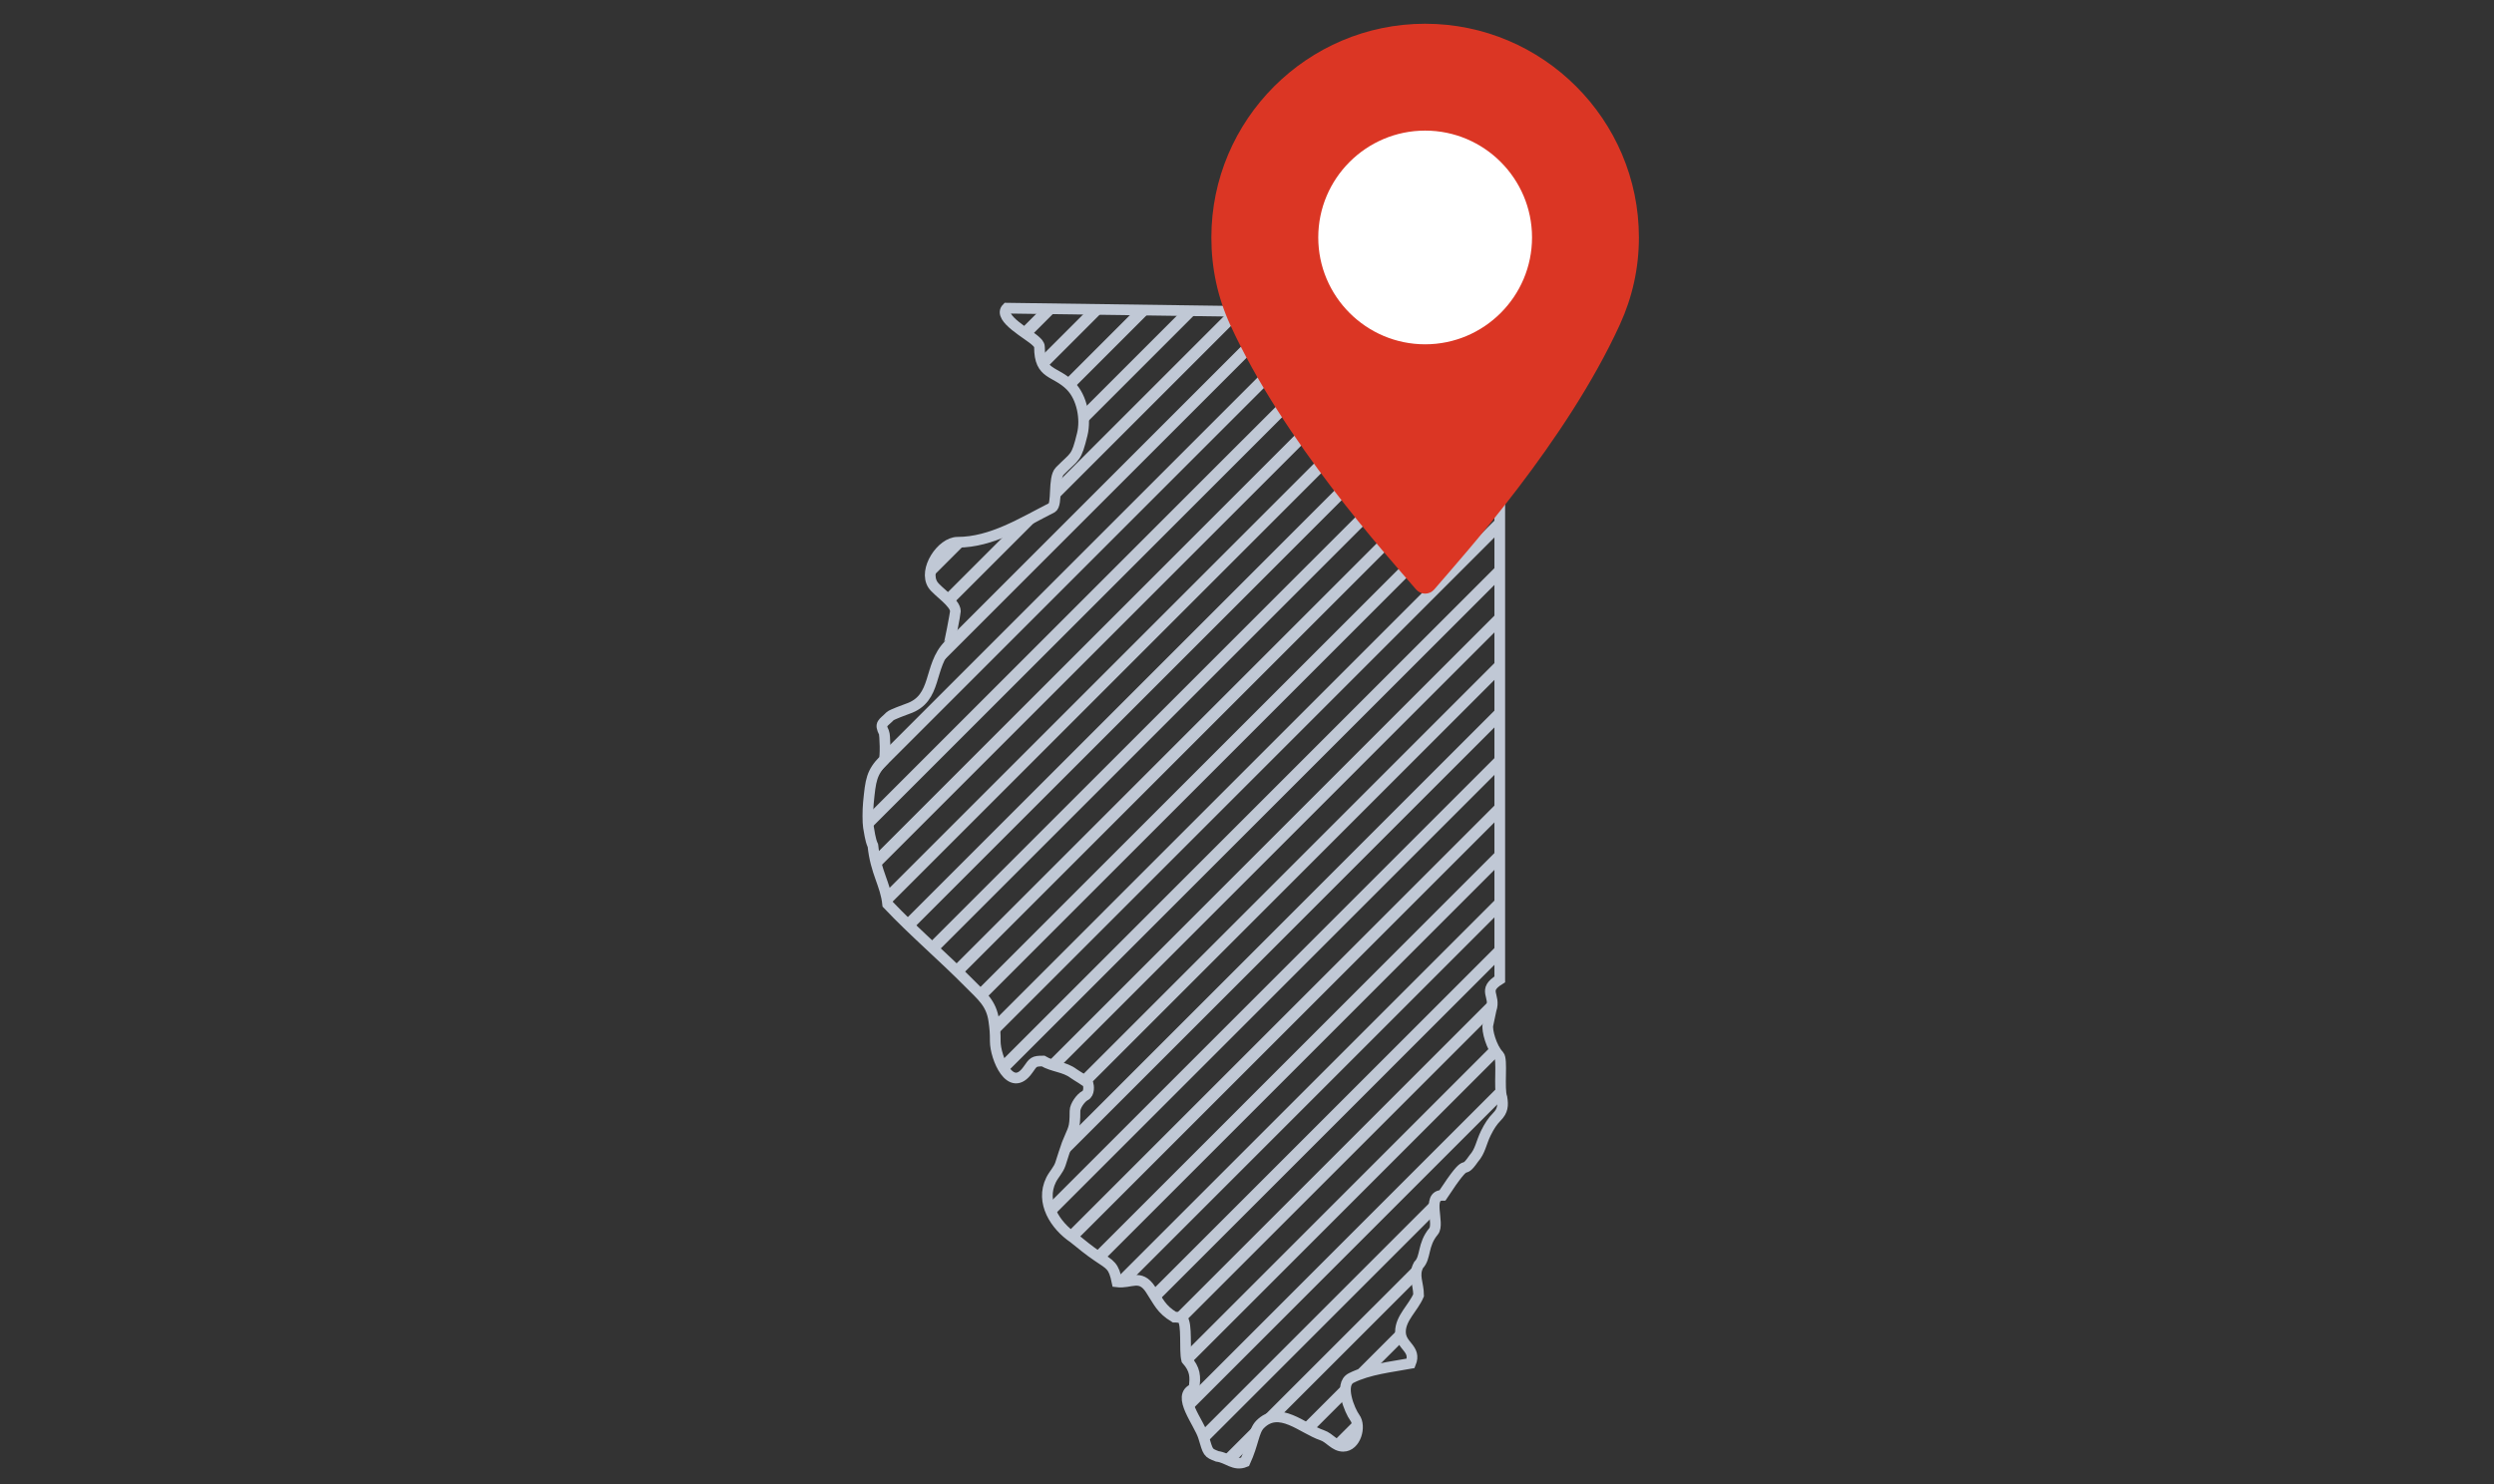 <?xml version="1.0" encoding="UTF-8"?> <svg xmlns="http://www.w3.org/2000/svg" width="210" height="125" viewBox="0 0 210 125" fill="none"><rect x="0" y="0" width="210" height="125" fill="#333333" stroke="none"/><path d="M85.139 25.961L84.78 25.956C84.634 26.103 84.603 26.27 84.653 26.447L85.139 25.961Z" fill="#C0C8D5"></path><path d="M86.741 28.359C86.657 28.299 86.566 28.235 86.472 28.169C86.294 28.045 86.103 27.911 85.914 27.772L87.689 25.996L89.084 26.015L86.741 28.359Z" fill="#C0C8D5"></path><path d="M88.065 31.034C87.851 30.811 87.688 30.521 87.6 30.085L91.635 26.051L93.03 26.07L88.065 31.034Z" fill="#C0C8D5"></path><path d="M90.358 32.742C90.293 32.659 90.224 32.581 90.151 32.507C89.975 32.329 89.8 32.184 89.627 32.059L95.58 26.105L96.975 26.125L90.358 32.742Z" fill="#C0C8D5"></path><path d="M78.963 46.723L79.653 46.032C79.966 45.808 80.303 45.672 80.629 45.672C80.914 45.672 81.196 45.655 81.475 45.625L78.353 48.747C78.234 48.104 78.509 47.332 78.963 46.723Z" fill="#C0C8D5"></path><path d="M80.198 50.902C80.018 50.663 79.762 50.419 79.502 50.184L85.201 44.485C85.942 44.142 86.669 43.759 87.383 43.382C87.619 43.257 87.855 43.133 88.089 43.011L80.198 50.902Z" fill="#C0C8D5"></path><path d="M78.771 56.329C78.999 55.63 79.294 54.93 79.885 54.332C79.904 54.312 79.971 54.022 80.052 53.634L107.415 26.271L108.8 26.3L78.771 56.329Z" fill="#C0C8D5"></path><path d="M73.388 65.712C73.552 65.077 73.832 64.61 74.43 64.005C74.491 63.943 74.519 63.582 74.523 63.163L111.385 26.3L112.829 26.27L73.388 65.712Z" fill="#C0C8D5"></path><path d="M73.168 69.932C73.156 69.859 73.145 69.792 73.135 69.732C73.13 69.703 73.126 69.677 73.122 69.652C73.088 69.448 73.073 69.039 73.076 68.609L115.406 26.28L116.811 26.289L73.168 69.932Z" fill="#C0C8D5"></path><path d="M73.904 73.196C73.798 72.854 73.7 72.483 73.622 72.064L119.38 26.305L120.786 26.314L73.904 73.196Z" fill="#C0C8D5"></path><path d="M74.838 76.262C74.806 76.228 74.774 76.195 74.743 76.161C74.704 75.791 74.635 75.457 74.548 75.138L122.618 27.068L122.326 28.774L74.838 76.262Z" fill="#C0C8D5"></path><path d="M76.841 78.259C76.6 78.029 76.361 77.797 76.123 77.563L122.702 30.984L123.069 32.031L76.841 78.259Z" fill="#C0C8D5"></path><path d="M78.901 80.199C78.777 80.082 78.652 79.966 78.528 79.85C78.409 79.738 78.29 79.627 78.17 79.515L123.987 33.698L124.453 34.485C124.461 34.528 124.47 34.574 124.479 34.621L78.901 80.199Z" fill="#C0C8D5"></path><path d="M80.949 82.151C80.71 81.916 80.471 81.684 80.231 81.455L124.893 36.793C124.996 37.316 125.085 37.743 125.125 37.884C125.13 37.904 125.138 37.927 125.147 37.953L80.949 82.151Z" fill="#C0C8D5"></path><path d="M82.921 84.179C82.723 83.928 82.495 83.69 82.245 83.441L125.98 39.706C126.094 39.929 126.2 40.134 126.284 40.294V40.815L82.921 84.179Z" fill="#C0C8D5"></path><path d="M83.8 87.3C83.79 86.857 83.761 86.537 83.686 86L126.284 43.401V44.815L83.8 87.3Z" fill="#C0C8D5"></path><path d="M84.751 90.349C84.546 90.112 84.367 89.801 84.22 89.465L126.284 47.401V48.815L84.751 90.349Z" fill="#C0C8D5"></path><path d="M89.216 89.884C89.153 89.865 89.091 89.847 89.028 89.829C88.734 89.745 88.438 89.659 88.153 89.533L126.284 51.401V52.815L89.216 89.884Z" fill="#C0C8D5"></path><path d="M91.65 91.449C91.641 91.38 91.629 91.322 91.616 91.283C91.58 91.174 91.245 90.956 90.927 90.758L126.284 55.401V56.815L91.65 91.449Z" fill="#C0C8D5"></path><path d="M89.399 97.701C89.413 97.659 89.426 97.616 89.441 97.571C89.581 97.131 89.759 96.57 89.846 96.351C89.968 96.042 90.069 95.812 90.153 95.622C90.177 95.566 90.201 95.513 90.222 95.463L126.284 59.401V60.815L89.399 97.701Z" fill="#C0C8D5"></path><path d="M88.674 102.426C88.493 102.104 88.355 101.764 88.273 101.412L126.284 63.401V64.815L88.674 102.426Z" fill="#C0C8D5"></path><path d="M90.639 104.46C90.608 104.435 90.576 104.409 90.544 104.383C90.495 104.343 90.445 104.302 90.395 104.262C90.207 104.135 90.022 103.994 89.845 103.84L126.284 67.401V68.815L90.639 104.46Z" fill="#C0C8D5"></path><path d="M92.939 106.16C92.871 106.114 92.797 106.065 92.718 106.013C92.623 105.95 92.521 105.882 92.409 105.807C92.304 105.736 92.199 105.663 92.096 105.59L126.284 71.401V72.815L92.939 106.16Z" fill="#C0C8D5"></path><path d="M95.216 107.884C95.171 107.891 95.127 107.899 95.082 107.907C94.768 107.96 94.432 108.018 94.057 107.97C94.037 107.87 94.016 107.777 93.996 107.69L126.284 75.401V76.815L95.216 107.884Z" fill="#C0C8D5"></path><path d="M97.501 109.599C97.418 109.47 97.334 109.335 97.245 109.19C97.156 109.047 97.062 108.894 96.957 108.729L126.284 79.401V80.815L97.501 109.599Z" fill="#C0C8D5"></path><path d="M99.709 111.391C99.671 111.245 99.62 111.13 99.551 111.061C99.453 110.962 99.062 110.937 98.879 110.937C98.852 110.92 98.825 110.904 98.799 110.887L125.602 84.084C125.659 84.351 125.692 84.658 125.555 85.052L125.424 85.676L99.709 111.391Z" fill="#C0C8D5"></path><path d="M100.208 114.891C100.126 114.771 100.03 114.649 99.917 114.522C99.873 114.352 99.851 114.116 99.84 113.846L125.661 88.025C125.811 88.363 125.998 88.677 126.208 88.892L100.208 114.891Z" fill="#C0C8D5"></path><path d="M100.261 118.839C100.078 118.437 99.949 118.052 99.955 117.731L126.346 91.34C126.35 91.798 126.377 92.209 126.468 92.457C126.476 92.509 126.484 92.56 126.49 92.609L100.261 118.839Z" fill="#C0C8D5"></path><path d="M101.507 121.593C101.476 121.493 101.442 121.38 101.404 121.253C101.383 121.182 101.36 121.107 101.336 121.027C101.292 120.88 101.224 120.718 101.142 120.544L122.466 99.22C122.217 99.556 121.893 100.024 121.463 100.677C120.659 100.677 120.722 101.489 120.806 102.293L101.507 121.593Z" fill="#C0C8D5"></path><path d="M103.925 123.175C103.741 123.123 103.564 123.042 103.383 122.96C103.233 122.891 103.08 122.822 102.919 122.766L119.826 105.86C119.748 106.12 119.643 106.352 119.448 106.549C119.201 106.999 119.211 107.401 119.277 107.822L107.749 119.351C107.179 119.293 106.622 119.444 106.097 119.976C105.798 120.278 105.664 120.729 105.484 121.334C105.447 121.461 105.407 121.596 105.363 121.737L103.925 123.175Z" fill="#C0C8D5"></path><path d="M110.55 120.549C110.342 120.444 110.132 120.33 109.921 120.215C109.823 120.162 109.726 120.109 109.629 120.057L117.981 111.705C117.943 111.856 117.922 112.011 117.922 112.173C117.922 112.492 118.016 112.74 118.146 112.954L115.701 115.398C115.016 115.562 114.356 115.771 113.772 116.067C113.243 116.335 113.215 117.03 113.372 117.728L110.55 120.549Z" fill="#C0C8D5"></path><path d="M113.308 121.792C113.242 121.807 113.173 121.815 113.101 121.815C112.755 121.815 112.484 121.653 112.224 121.461L114.156 119.53C114.357 119.912 114.347 120.465 114.168 120.931L113.308 121.792Z" fill="#C0C8D5"></path><path d="M124.061 97.624L123.364 98.322C123.366 98.321 123.368 98.321 123.37 98.32C123.503 98.282 123.623 98.248 124.061 97.624Z" fill="#C0C8D5"></path><path d="M103.471 26.215L104.866 26.234L88.789 42.311C88.833 42.065 88.848 41.748 88.864 41.416C88.874 41.206 88.885 40.99 88.903 40.783L103.471 26.215Z" fill="#C0C8D5"></path><path d="M99.526 26.16L100.921 26.179L91.237 35.863C91.264 35.433 91.234 34.98 91.146 34.54L99.526 26.16Z" fill="#C0C8D5"></path><path d="M87.526 29.232C87.526 28.984 87.282 28.799 87.221 28.737C86.687 28.196 83.972 26.774 84.78 25.956L107.119 26.265L110.11 26.327L113.101 26.265L122.744 26.327L122.195 29.541L123.172 32.322L124.453 34.485C124.636 35.474 125.027 37.538 125.125 37.884C125.222 38.23 125.939 39.635 126.284 40.294V82.489C124.753 83.437 125.984 83.822 125.555 85.052L125.289 86.317C125.175 86.757 125.589 88.265 126.211 88.895C126.538 89.226 126.179 91.667 126.468 92.457C126.574 93.105 126.544 93.554 126.04 94.064C125.674 94.435 125.4 94.855 125.118 95.427C124.708 96.255 124.653 96.951 124.087 97.587C122.934 99.241 123.906 96.966 121.463 100.677C120.086 100.677 121.253 103.059 120.711 103.708C119.754 104.854 120.092 105.897 119.448 106.549C118.973 107.415 119.448 108.1 119.448 109.098C118.995 110.169 117.922 111.014 117.922 112.173C117.922 113.392 119.295 113.571 118.777 114.831C117.166 115.13 115.232 115.328 113.772 116.067C112.717 116.601 113.654 118.832 114.077 119.404C114.622 120.139 114.147 121.815 113.101 121.815C112.377 121.815 111.978 121.106 111.331 120.887C109.646 120.319 107.718 118.334 106.097 119.976C105.553 120.526 105.555 121.567 104.836 123.13C103.93 123.505 103.365 122.772 102.496 122.664C101.69 122.351 101.739 122.363 101.336 121.027C100.972 119.82 99.002 117.524 100.524 116.973C100.694 115.939 100.628 115.322 99.917 114.522C99.712 113.728 99.987 111.502 99.551 111.061C99.453 110.962 99.062 110.937 98.879 110.937C97.76 110.257 97.575 109.666 96.865 108.588C95.999 107.273 95.206 108.116 94.057 107.97C93.774 106.593 93.521 106.558 92.409 105.807C91.706 105.332 91.055 104.796 90.395 104.262C88.869 103.232 87.572 101.265 88.503 99.379C88.748 98.884 89.121 98.553 89.296 98.02C89.418 97.649 89.724 96.66 89.846 96.351C90.38 94.998 90.517 95.156 90.517 93.57C90.517 93.145 91.002 92.459 91.372 92.272C91.738 92.087 91.677 91.469 91.616 91.283C91.555 91.098 90.639 90.603 90.395 90.418C89.635 89.841 88.663 89.862 87.832 89.367C87.03 89.367 87.015 89.449 86.55 90.109C85.094 92.172 83.803 89.085 83.803 87.698C83.803 87.005 83.781 86.674 83.681 85.968C83.472 84.486 82.662 83.875 81.618 82.817C79.336 80.507 76.978 78.521 74.743 76.161C74.565 74.449 73.732 73.514 73.499 71.207C73.497 71.184 73.468 71.154 73.458 71.13C73.291 70.737 73.179 70.002 73.122 69.652C73.061 69.281 73.061 68.23 73.122 67.612C73.309 65.712 73.373 65.075 74.43 64.005C74.581 63.852 74.525 61.885 74.43 61.692C74.051 60.924 74.326 60.954 74.953 60.319C75.075 60.196 76.235 59.763 76.418 59.701C78.994 58.832 78.114 56.125 79.885 54.332C79.946 54.27 80.446 51.666 80.446 51.481C80.446 50.759 78.926 49.821 78.554 49.256C77.733 48.009 79.28 45.672 80.629 45.672C83.499 45.672 86.093 44.017 88.564 42.767C89.063 42.514 88.65 40.269 89.235 39.676C90.563 38.332 90.613 38.671 91.127 36.586C91.452 35.273 91.109 33.477 90.151 32.507C88.847 31.186 87.526 31.638 87.526 29.232Z" stroke="#C0C8D5" stroke-width="0.9"></path><path d="M120 2C110.083 2 102 10.082 102 20C102 22.587 102.53 25.044 103.573 27.329C108.07 37.17 116.705 46.703 119.241 49.653C119.431 49.873 119.708 50 120 50C120.292 50 120.569 49.873 120.759 49.653C123.294 46.703 131.902 37.171 136.401 27.329C137.445 25.044 138 22.587 138 20C137.999 10.082 129.918 2 120 2Z" fill="#DB3624"></path><path d="M120 29C115.038 29 111 24.962 111 20C111 15.037 115.038 11 120 11C124.962 11 129 15.037 129 20C129 24.962 124.963 29 120 29Z" fill="white"></path></svg> 